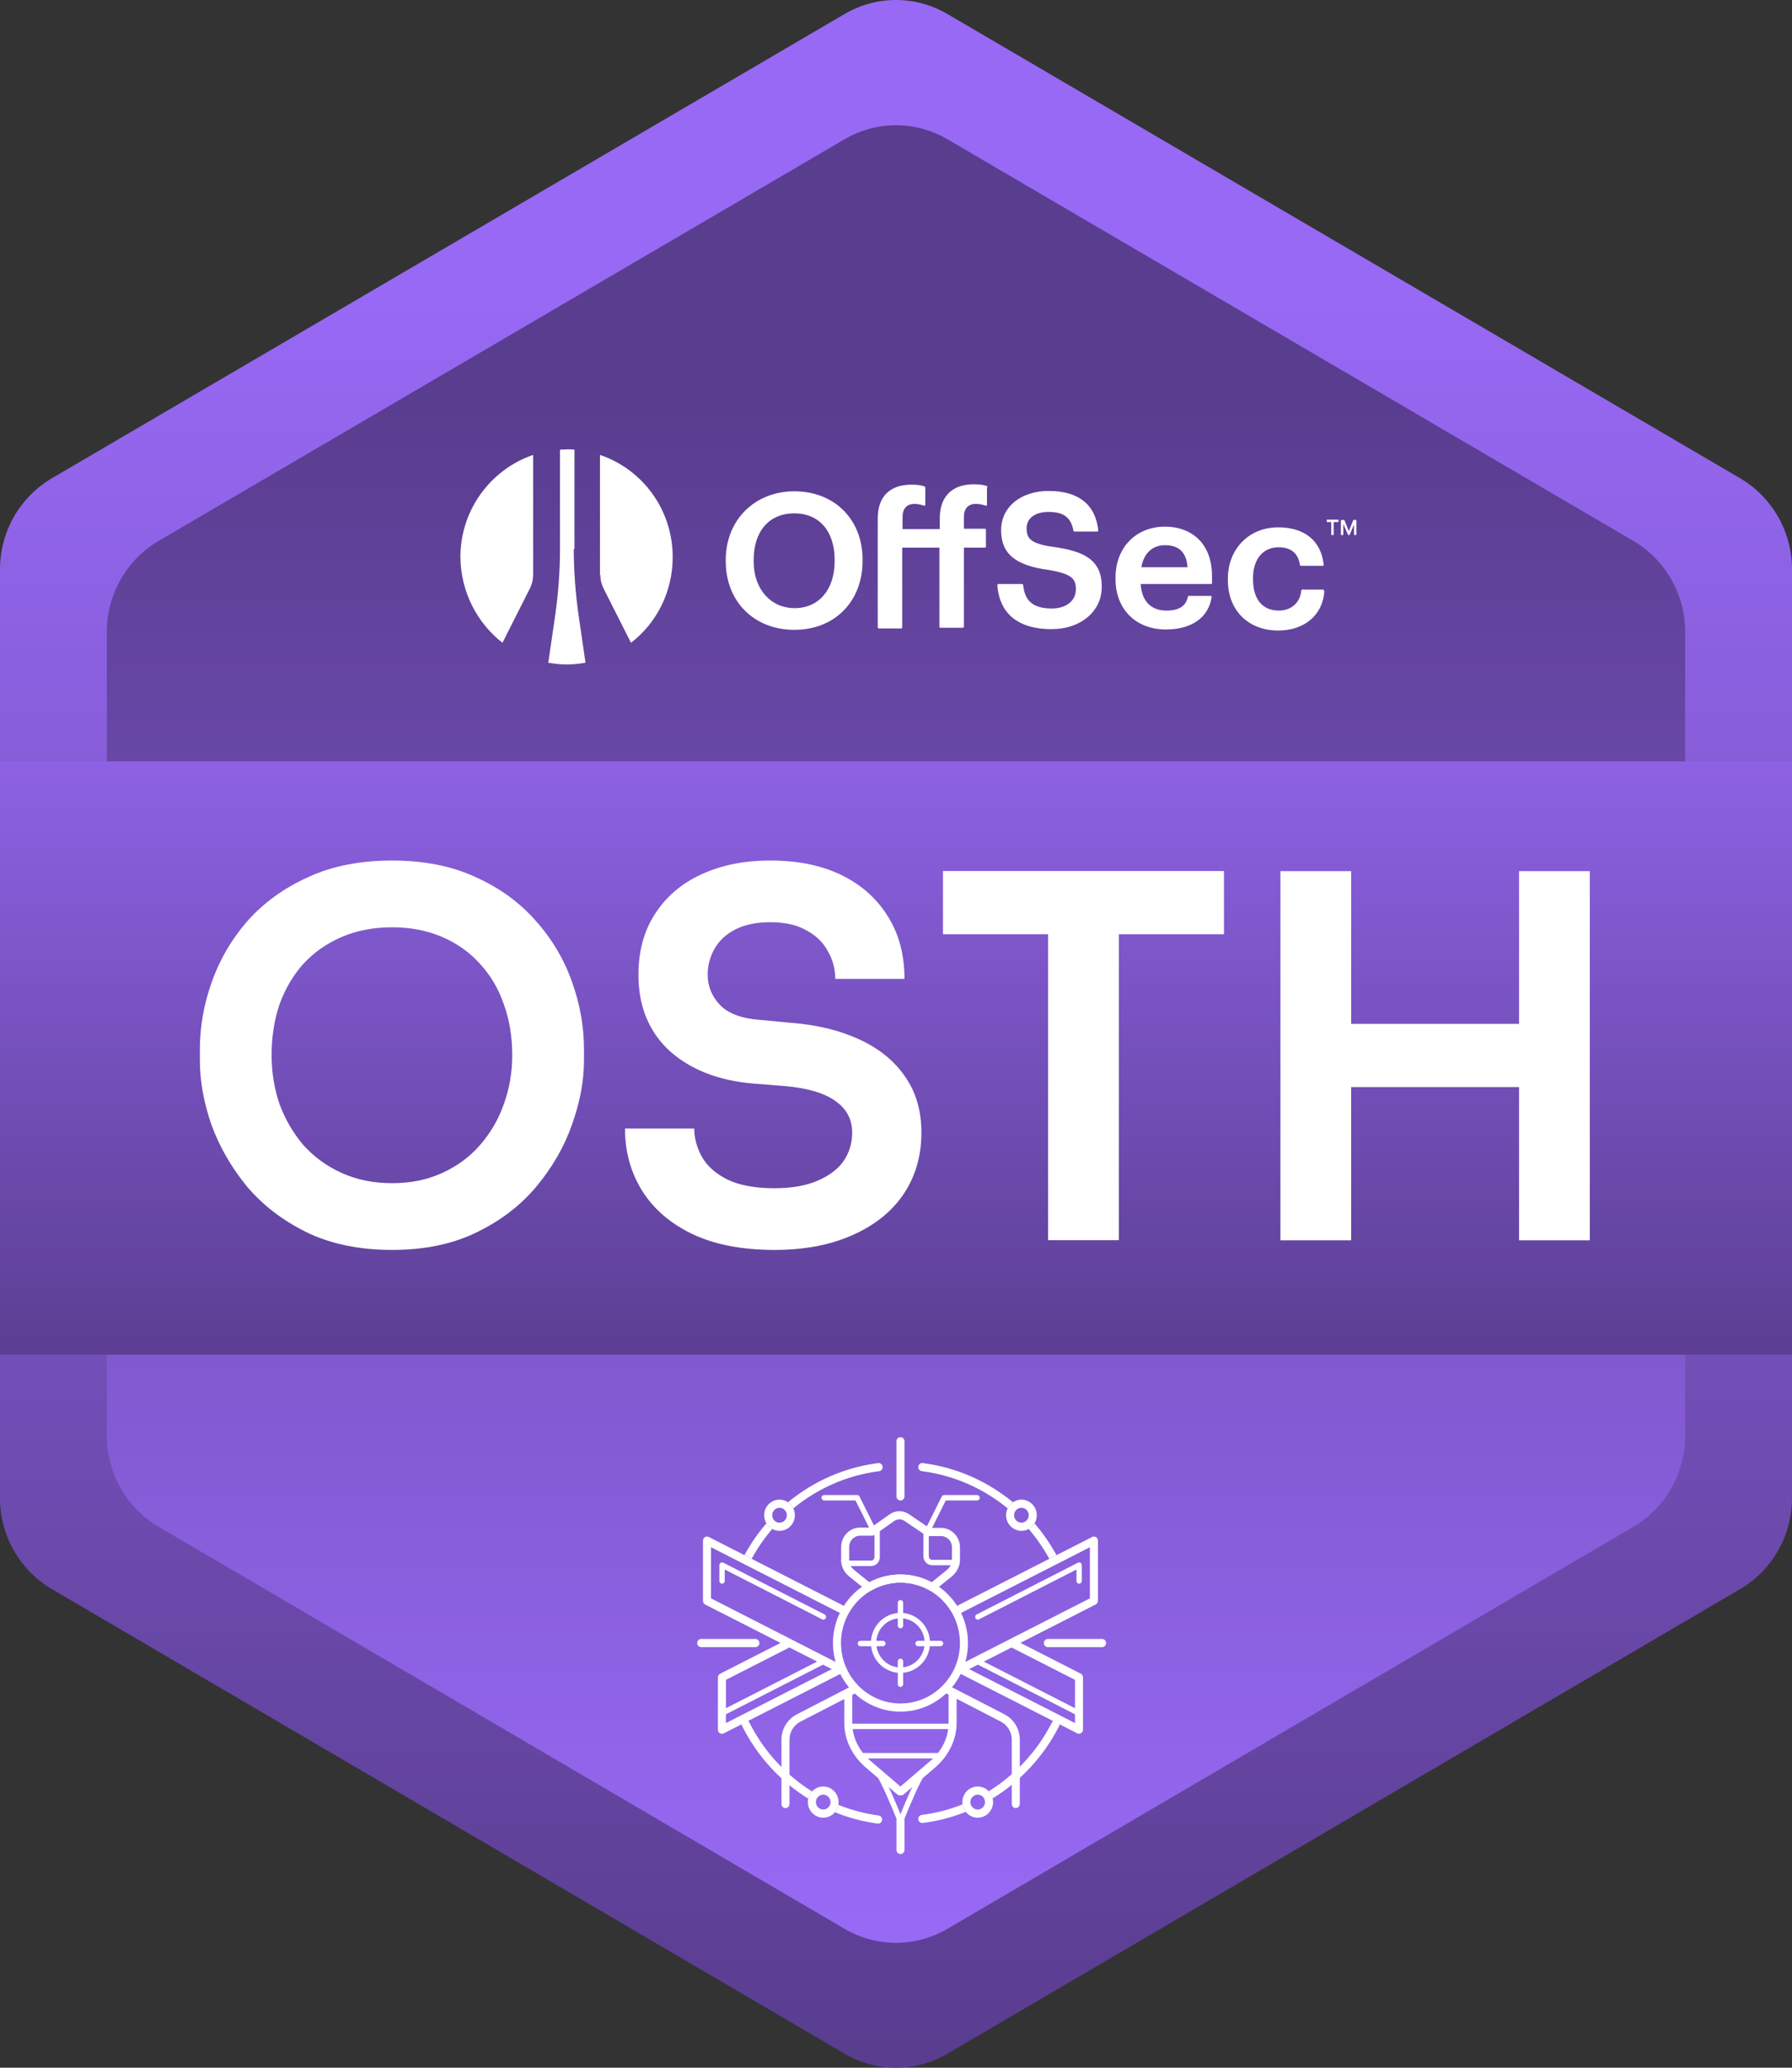 <svg width="520" height="600" viewBox="0 0 520 600" fill="none" xmlns="http://www.w3.org/2000/svg">
<rect x="0" y="0" width="520" height="600" fill="#333333" stroke="none"/>
<g clip-path="url(#clip0_3119_6466)">
<g clip-path="url(#clip1_3119_6466)">
<path d="M365.9 392.157H489.6" stroke="#FFDF00" stroke-width="2" stroke-miterlimit="10"/>
<path d="M32.4 392.157H156.1" stroke="#FFDF00" stroke-width="2" stroke-miterlimit="10"/>
<path d="M0 165.2V434.698C0 445.559 5.7 455.608 15 461.09L245 595.889C254.3 601.37 265.7 601.37 275 595.889L505 461.09C514.3 455.608 520 445.559 520 434.698V165.2C520 154.339 514.3 144.29 505 138.809L275 4.111C265.7 -1.37 254.3 -1.37 245 4.111L15 138.809C5.7 144.29 0 154.339 0 165.2Z" fill="url(#paint0_linear_3119_6466)"/>
<path d="M31 183.37V416.63C31 427.491 36.7 437.54 46 443.022L245 559.652C254.3 565.133 265.7 565.133 275 559.652L474 443.022C483.3 437.54 489 427.491 489 416.63V183.37C489 172.509 483.3 162.46 474 156.979L275 40.45C265.7 34.969 254.3 34.969 245 40.45L46 156.979C36.7 162.46 31 172.509 31 183.37Z" fill="url(#paint1_linear_3119_6466)"/>
<g clip-path="url(#clip2_3119_6466)">
<path d="M261.297 435.399C260.653 435.399 260.133 434.871 260.133 434.216V418.219C260.133 417.565 260.653 417.036 261.297 417.036C261.942 417.036 262.462 417.565 262.462 418.219V434.216C262.462 434.871 261.942 435.399 261.297 435.399Z" fill="white"/>
<path d="M319.806 477.954H304.065C303.421 477.954 302.901 477.426 302.901 476.771C302.901 476.116 303.421 475.588 304.065 475.588H319.806C320.45 475.588 320.97 476.116 320.97 476.771C320.97 477.426 320.45 477.954 319.806 477.954Z" fill="white"/>
<path d="M219.205 477.954H203.464C202.82 477.954 202.3 477.426 202.3 476.771C202.3 476.116 202.82 475.588 203.464 475.588H219.205C219.849 475.588 220.369 476.116 220.369 476.771C220.369 477.426 219.849 477.954 219.205 477.954Z" fill="white"/>
<path d="M293.928 435.912C286.516 429.791 277.489 425.784 267.779 424.553C267.134 424.467 266.56 424.932 266.482 425.579C266.405 426.226 266.855 426.817 267.491 426.896C276.736 428.071 285.328 431.881 292.399 437.687C292.748 436.961 293.276 436.346 293.928 435.904V435.912Z" fill="white"/>
<path d="M235.637 519.831C227.976 515.051 221.627 508.157 217.42 499.757C217.125 499.173 216.426 498.944 215.852 499.236C215.278 499.536 215.053 500.246 215.34 500.829C219.764 509.664 226.462 516.913 234.535 521.922C234.713 521.125 235.101 520.407 235.629 519.831H235.637Z" fill="white"/>
<path d="M254.948 526.812C250.904 526.268 246.985 525.219 243.275 523.72C243.135 524.525 242.778 525.258 242.273 525.858C246.201 527.459 250.353 528.579 254.646 529.155C254.7 529.155 254.746 529.163 254.801 529.163C255.375 529.163 255.872 528.729 255.95 528.137C256.035 527.49 255.585 526.891 254.948 526.812Z" fill="white"/>
<path d="M279.305 523.594C275.548 525.085 271.582 526.126 267.484 526.639C266.847 526.717 266.389 527.309 266.475 527.956C266.544 528.555 267.049 528.989 267.631 528.989C267.678 528.989 267.724 528.989 267.779 528.981C272.102 528.429 276.278 527.333 280.244 525.755C279.755 525.14 279.429 524.398 279.313 523.586L279.305 523.594Z" fill="white"/>
<path d="M306.828 499.283C306.254 498.984 305.555 499.212 305.26 499.788C300.999 508.173 294.603 515.035 286.911 519.768C287.455 520.336 287.851 521.046 288.037 521.843C296.125 516.881 302.854 509.68 307.333 500.877C307.628 500.293 307.403 499.583 306.828 499.283Z" fill="white"/>
<path d="M256.113 425.579C256.035 424.932 255.453 424.467 254.816 424.553C245.106 425.784 236.079 429.791 228.667 435.912C229.319 436.354 229.847 436.969 230.196 437.695C237.259 431.881 245.851 428.071 255.103 426.904C255.74 426.825 256.198 426.234 256.113 425.587V425.579Z" fill="white"/>
<path d="M261.297 485.432C256.57 485.432 252.728 481.52 252.728 476.724C252.728 471.928 256.57 468.016 261.297 468.016C266.024 468.016 269.866 471.928 269.866 476.724C269.866 481.52 266.024 485.432 261.297 485.432ZM261.297 469.585C257.424 469.585 254.281 472.788 254.281 476.716C254.281 480.644 257.432 483.847 261.297 483.847C265.163 483.847 268.314 480.644 268.314 476.716C268.314 472.788 265.163 469.585 261.297 469.585Z" fill="white"/>
<path d="M261.297 472.496C260.871 472.496 260.521 472.141 260.521 471.707V465.081C260.521 464.647 260.871 464.292 261.297 464.292C261.724 464.292 262.074 464.647 262.074 465.081V471.707C262.074 472.141 261.724 472.496 261.297 472.496Z" fill="white"/>
<path d="M261.297 489.51C260.871 489.51 260.521 489.155 260.521 488.721V482.095C260.521 481.662 260.871 481.307 261.297 481.307C261.724 481.307 262.074 481.662 262.074 482.095V488.721C262.074 489.155 261.724 489.51 261.297 489.51Z" fill="white"/>
<path d="M272.925 477.694H266.405C265.978 477.694 265.628 477.339 265.628 476.905C265.628 476.471 265.978 476.116 266.405 476.116H272.925C273.351 476.116 273.701 476.471 273.701 476.905C273.701 477.339 273.351 477.694 272.925 477.694Z" fill="white"/>
<path d="M256.19 477.694H249.67C249.243 477.694 248.894 477.339 248.894 476.905C248.894 476.471 249.243 476.116 249.67 476.116H256.19C256.617 476.116 256.966 476.471 256.966 476.905C256.966 477.339 256.617 477.694 256.19 477.694Z" fill="white"/>
<path d="M218.103 452.327C219.818 449.211 221.813 446.308 224.087 443.666C223.389 443.287 222.807 442.719 222.395 442.033C219.966 444.841 217.839 447.933 216.015 451.262L218.095 452.327H218.103Z" fill="white"/>
<path d="M306.572 451.27C304.756 447.941 302.621 444.849 300.192 442.041C299.78 442.727 299.198 443.295 298.5 443.674C300.774 446.308 302.769 449.211 304.484 452.334L306.564 451.27H306.572Z" fill="white"/>
<path d="M283.714 527.451C281.253 527.451 279.258 525.416 279.258 522.923C279.258 520.431 281.261 518.396 283.714 518.396C286.166 518.396 288.169 520.431 288.169 522.923C288.169 525.416 286.166 527.451 283.714 527.451ZM283.714 520.762C282.541 520.762 281.587 521.732 281.587 522.923C281.587 524.114 282.541 525.084 283.714 525.084C284.886 525.084 285.84 524.114 285.84 522.923C285.84 521.732 284.886 520.762 283.714 520.762Z" fill="white"/>
<path d="M238.881 527.451C236.421 527.451 234.426 525.416 234.426 522.923C234.426 520.431 236.429 518.396 238.881 518.396C241.334 518.396 243.337 520.431 243.337 522.923C243.337 525.416 241.334 527.451 238.881 527.451ZM238.881 520.762C237.709 520.762 236.755 521.732 236.755 522.923C236.755 524.114 237.709 525.084 238.881 525.084C240.053 525.084 241.008 524.114 241.008 522.923C241.008 521.732 240.053 520.762 238.881 520.762Z" fill="white"/>
<path d="M296.396 444.21C293.936 444.21 291.941 442.175 291.941 439.682C291.941 437.19 293.944 435.155 296.396 435.155C298.849 435.155 300.852 437.19 300.852 439.682C300.852 442.175 298.849 444.21 296.396 444.21ZM296.396 437.521C295.224 437.521 294.27 438.491 294.27 439.682C294.27 440.873 295.224 441.843 296.396 441.843C297.568 441.843 298.523 440.873 298.523 439.682C298.523 438.491 297.568 437.521 296.396 437.521Z" fill="white"/>
<path d="M226.199 444.21C223.738 444.21 221.743 442.175 221.743 439.682C221.743 437.19 223.746 435.155 226.199 435.155C228.651 435.155 230.654 437.19 230.654 439.682C230.654 442.175 228.651 444.21 226.199 444.21ZM226.199 437.521C225.027 437.521 224.072 438.491 224.072 439.682C224.072 440.873 225.027 441.843 226.199 441.843C227.371 441.843 228.325 440.873 228.325 439.682C228.325 438.491 227.371 437.521 226.199 437.521Z" fill="white"/>
<path d="M261.297 537.997C260.653 537.997 260.133 537.469 260.133 536.814V528.169C260.133 527.514 260.653 526.986 261.297 526.986C261.942 526.986 262.462 527.514 262.462 528.169V536.814C262.462 537.469 261.942 537.997 261.297 537.997Z" fill="white"/>
<path d="M294.759 524.666C294.114 524.666 293.594 524.138 293.594 523.483V504.836C293.594 502.596 292.376 500.577 290.404 499.559L274.19 491.198C273.615 490.898 273.39 490.188 273.677 489.605C273.972 489.021 274.671 488.792 275.245 489.084L291.46 497.445C294.215 498.865 295.923 501.697 295.923 504.828V523.475C295.923 524.13 295.403 524.659 294.759 524.659V524.666Z" fill="white"/>
<path d="M269.665 444.005C269.548 444.005 269.424 443.981 269.315 443.918C268.935 443.721 268.78 443.248 268.974 442.861L273.274 434.255C273.406 433.987 273.678 433.822 273.965 433.822H283.527C283.954 433.822 284.303 434.176 284.303 434.61C284.303 435.044 283.954 435.399 283.527 435.399H274.438L270.355 443.571C270.216 443.847 269.944 444.005 269.665 444.005Z" fill="white"/>
<path d="M261.297 496.672C250.501 496.672 241.714 487.743 241.714 476.771C241.714 465.799 250.501 456.878 261.297 456.878C272.094 456.878 280.88 465.807 280.88 476.771C280.88 487.735 272.094 496.672 261.297 496.672ZM261.297 459.244C251.781 459.244 244.043 467.109 244.043 476.771C244.043 486.434 251.781 494.306 261.297 494.306C270.813 494.306 278.552 486.442 278.552 476.771C278.552 467.101 270.813 459.244 261.297 459.244Z" fill="white"/>
<path d="M275.579 501.744H247.52C247.093 501.744 246.744 501.389 246.744 500.956C246.744 500.522 247.093 500.167 247.52 500.167H275.579C276.006 500.167 276.355 500.522 276.355 500.956C276.355 501.389 276.006 501.744 275.579 501.744Z" fill="white"/>
<path d="M273.251 510.247H249.849C249.422 510.247 249.073 509.893 249.073 509.459C249.073 509.025 249.422 508.67 249.849 508.67H273.251C273.677 508.67 274.027 509.025 274.027 509.459C274.027 509.893 273.677 510.247 273.251 510.247Z" fill="white"/>
<path d="M227.929 524.666C227.285 524.666 226.765 524.138 226.765 523.483V504.836C226.765 501.697 228.473 498.873 231.228 497.453L247.443 489.092C248.017 488.792 248.716 489.029 249.011 489.613C249.298 490.196 249.073 490.906 248.498 491.206L232.284 499.567C230.32 500.577 229.094 502.604 229.094 504.844V523.491C229.094 524.146 228.574 524.674 227.929 524.674V524.666Z" fill="white"/>
<path d="M253.023 444.005C252.744 444.005 252.464 443.847 252.333 443.571L248.25 435.399H239.161C238.734 435.399 238.385 435.044 238.385 434.61C238.385 434.176 238.734 433.822 239.161 433.822H248.723C249.018 433.822 249.282 433.987 249.414 434.255L253.714 442.861C253.908 443.248 253.753 443.721 253.373 443.918C253.256 443.973 253.14 444.005 253.023 444.005Z" fill="white"/>
<path d="M261.476 520.967H261.111C260.839 520.967 260.568 520.872 260.358 520.691L251.223 512.882C247.264 509.498 244.99 504.789 244.99 499.969V491.379C244.99 490.725 245.51 490.196 246.154 490.196C246.798 490.196 247.318 490.725 247.318 491.379V499.969C247.318 504.15 249.236 508.086 252.721 511.068L261.29 518.396L269.859 511.068C273.344 508.094 275.261 504.15 275.261 499.969V491.379C275.261 490.725 275.781 490.196 276.425 490.196C277.069 490.196 277.589 490.725 277.589 491.379V499.969C277.589 504.789 275.315 509.498 271.357 512.882L262.221 520.691C262.011 520.872 261.748 520.967 261.468 520.967H261.476Z" fill="white"/>
<path d="M270.456 461.721C270.255 461.721 270.053 461.666 269.874 461.563C267.274 460.041 264.309 459.236 261.297 459.236C258.286 459.236 255.321 460.041 252.721 461.563C252.309 461.808 251.789 461.768 251.417 461.469L246.34 457.383C244.718 456.073 243.88 454.046 244.09 451.948V448.88C244.09 445.78 246.573 443.256 249.624 443.256H252.713L258.185 439.406C259.861 438.223 262.043 438.207 263.735 439.359L269.61 443.35H273.025C276.076 443.35 278.56 445.874 278.56 448.974V452.39C278.653 454.259 277.76 456.176 276.169 457.462L271.186 461.477C270.976 461.642 270.72 461.729 270.464 461.729L270.456 461.721ZM249.616 445.614C247.846 445.614 246.41 447.073 246.41 448.872V452.003C246.41 452.051 246.41 452.09 246.41 452.137C246.263 453.447 246.783 454.709 247.792 455.521L252.263 459.126C255.041 457.651 258.154 456.878 261.305 456.878C264.456 456.878 267.561 457.651 270.348 459.126L274.725 455.6C275.727 454.796 276.293 453.612 276.231 452.445V448.966C276.231 447.168 274.795 445.709 273.025 445.709H269.269C269.051 445.724 268.811 445.646 268.617 445.511L262.446 441.315C261.554 440.708 260.397 440.716 259.512 441.339L253.745 445.401C253.551 445.535 253.318 445.614 253.085 445.614H249.631H249.616Z" fill="white"/>
<path d="M261.437 528.95C261.344 528.95 261.243 528.934 261.15 528.894C260.754 528.729 260.56 528.271 260.723 527.869C261.22 526.623 265.621 515.619 267.336 513.876C267.639 513.568 268.128 513.568 268.43 513.876C268.733 514.183 268.733 514.68 268.43 514.988C267.305 516.132 263.991 523.854 262.159 528.46C262.035 528.768 261.748 528.95 261.437 528.95Z" fill="white"/>
<path d="M261.158 528.95C260.847 528.95 260.56 528.76 260.436 528.46C258.604 523.862 255.282 516.132 254.164 514.988C253.862 514.68 253.862 514.183 254.164 513.876C254.467 513.568 254.956 513.568 255.259 513.876C256.974 515.619 261.375 526.623 261.872 527.869C262.035 528.271 261.841 528.737 261.445 528.894C261.352 528.934 261.251 528.95 261.158 528.95Z" fill="white"/>
<path d="M318.052 446.04C317.71 445.827 317.275 445.803 316.918 445.993L277.993 465.839C277.419 466.13 277.186 466.84 277.473 467.424C277.76 468.008 278.459 468.244 279.033 467.953L316.266 448.966V463.803L278.521 483.05C277.946 483.342 277.714 484.052 278.001 484.635C278.063 484.77 278.156 484.872 278.257 484.967C278.327 485.306 278.544 485.606 278.87 485.771L312.58 502.959C312.743 503.046 312.921 503.085 313.1 503.085C313.309 503.085 313.527 503.022 313.713 502.912C314.054 502.699 314.264 502.312 314.264 501.902V486.71C314.264 486.26 314.016 485.85 313.62 485.653L296.101 476.716L317.951 465.57C318.347 465.373 318.595 464.963 318.595 464.513V447.026C318.595 446.616 318.385 446.237 318.044 446.016L318.052 446.04ZM293.765 478.183L311.943 487.451V499.993L281.222 484.328L293.555 478.041C293.618 478.096 293.695 478.144 293.773 478.183H293.765Z" fill="white"/>
<path d="M209.449 497.966C209.161 497.966 208.89 497.808 208.758 497.532C208.564 497.146 208.719 496.672 209.099 496.475L238.509 481.441C238.897 481.244 239.363 481.401 239.549 481.788C239.743 482.174 239.588 482.648 239.207 482.845L209.798 497.879C209.689 497.934 209.565 497.966 209.449 497.966Z" fill="white"/>
<path d="M313.146 497.966C313.03 497.966 312.913 497.942 312.797 497.879L283.387 482.845C283.007 482.648 282.852 482.174 283.046 481.788C283.24 481.401 283.706 481.244 284.086 481.441L313.495 496.475C313.876 496.672 314.031 497.146 313.837 497.532C313.697 497.808 313.426 497.966 313.146 497.966Z" fill="white"/>
<path d="M283.737 469.98C283.45 469.98 283.178 469.822 283.046 469.546C282.852 469.159 283.007 468.686 283.387 468.489L312.797 453.454C313.038 453.328 313.325 453.344 313.55 453.486C313.783 453.628 313.922 453.88 313.922 454.156V458.763C313.922 459.197 313.573 459.552 313.146 459.552C312.719 459.552 312.37 459.197 312.37 458.763V455.434L284.086 469.893C283.977 469.948 283.853 469.98 283.737 469.98Z" fill="white"/>
<path d="M238.928 469.98C238.812 469.98 238.695 469.956 238.579 469.893L210.302 455.427V458.755C210.302 459.189 209.953 459.544 209.526 459.544C209.099 459.544 208.75 459.189 208.75 458.755V454.149C208.75 453.873 208.89 453.62 209.123 453.478C209.355 453.336 209.635 453.32 209.876 453.447L239.285 468.481C239.665 468.678 239.821 469.151 239.626 469.538C239.487 469.814 239.215 469.972 238.936 469.972L238.928 469.98Z" fill="white"/>
<path d="M277.357 454.196H270.495C269.098 454.196 267.965 453.044 267.965 451.624V444.88C267.965 444.447 268.314 444.092 268.741 444.092H272.987C275.82 444.092 278.133 446.434 278.133 449.321V453.407C278.133 453.841 277.783 454.196 277.357 454.196ZM269.517 445.669V451.624C269.517 452.169 269.952 452.618 270.495 452.618H276.58V449.321C276.58 447.31 274.966 445.669 272.987 445.669H269.517Z" fill="white"/>
<path d="M252.775 454.425H245.215C244.788 454.425 244.439 454.07 244.439 453.636V448.856C244.439 445.977 246.744 443.626 249.585 443.626H254.529C254.956 443.626 255.305 443.981 255.305 444.415V451.853C255.305 453.273 254.172 454.425 252.775 454.425ZM245.991 452.847H252.775C253.311 452.847 253.753 452.405 253.753 451.853V445.204H249.585C247.606 445.204 245.991 446.844 245.991 448.856V452.847Z" fill="white"/>
<path d="M244.594 465.839L205.676 445.993C205.312 445.811 204.885 445.827 204.543 446.04C204.202 446.253 203.992 446.639 203.992 447.05V464.537C203.992 464.987 204.24 465.397 204.636 465.594L226.486 476.74L208.967 485.677C208.572 485.874 208.323 486.284 208.323 486.734V501.926C208.323 502.336 208.533 502.714 208.874 502.935C209.061 503.054 209.27 503.109 209.487 503.109C209.666 503.109 209.844 503.069 210.007 502.983L243.717 485.795C244.043 485.629 244.253 485.322 244.33 484.99C244.431 484.896 244.524 484.793 244.586 484.659C244.873 484.075 244.641 483.365 244.066 483.074L206.321 463.803V448.966L243.554 467.953C244.128 468.244 244.827 468.008 245.114 467.424C245.401 466.84 245.168 466.13 244.594 465.839ZM210.644 487.451L228.822 478.183C228.9 478.144 228.97 478.096 229.039 478.041L241.373 484.328L210.652 499.993V487.451H210.644Z" fill="white"/>
</g>
<path fill-rule="evenodd" clip-rule="evenodd" d="M166.5 159.313C166.5 165.81 167 172.204 167.9 178.599L169.9 192.302C168.1 192.607 166.4 192.81 164.5 192.81C162.6 192.81 160.9 192.607 159.1 192.302L161.1 178.599C162 172.204 162.5 165.81 162.5 159.313V130.486C163.2 130.486 163.9 130.384 164.6 130.384C165.3 130.384 166 130.384 166.7 130.486V159.313H166.5ZM145.8 186.517L153.8 170.682C154.4 169.464 154.7 168.144 154.7 166.825V132.008C142.5 136.17 133.6 147.843 133.6 161.648C133.7 171.798 138.5 180.832 145.8 186.517ZM174.2 166.825C174.2 168.144 174.5 169.464 175.1 170.682L183.1 186.517C190.5 180.832 195.2 171.798 195.2 161.648C195.2 147.843 186.4 136.17 174.1 132.008V166.825H174.2Z" fill="white"/>
<path d="M385 151.497V150.787H388.4V151.497H385ZM386.3 155.253V151.294H387V155.253H386.3ZM389.1 155.253V150.888H389.8V155.253H389.1ZM391.2 155.253L389.3 150.888H390.1L391.4 154.136L392.7 150.888H393.5L391.6 155.253H391.2ZM392.9 155.253V150.888H393.6V155.253H392.9Z" fill="white"/>
<path d="M230.5 142.565C219 142.565 210.6 150.888 210.6 162.46V162.866C210.6 174.539 218.8 182.761 230.5 182.761C242.2 182.761 250.3 174.539 250.3 162.764V162.358C250.3 150.685 242.1 142.565 230.5 142.565ZM218.7 162.46C218.7 154.136 223.2 148.96 230.5 148.96C237.8 148.96 242.2 154.238 242.2 162.46V162.866C242.2 171.088 237.6 176.468 230.6 176.468C223.6 176.468 218.7 170.885 218.7 162.967V162.46Z" fill="white"/>
<path d="M286.4 141.042C285.1 140.636 284.1 140.535 282.5 140.535C276.3 140.535 272.7 144.087 272.7 150.381V153.527H261.9V150.076C261.9 146.93 263.8 146.219 265.3 146.219C266.5 146.219 267.5 146.524 268.1 146.727C268.2 146.727 268.3 146.727 268.4 146.727C268.5 146.625 268.5 146.625 268.5 146.524V141.448C268.5 141.347 268.4 141.245 268.3 141.144C267 140.738 266 140.636 264.5 140.636C258.2 140.636 254.7 144.087 254.7 150.482V182.05C254.7 182.254 254.8 182.355 255 182.355H261.5C261.7 182.355 261.8 182.254 261.8 182.05V158.907H272.6V181.847C272.6 182.05 272.7 182.152 272.9 182.152H279.4C279.6 182.152 279.7 182.05 279.7 181.847V158.907H285.8C286 158.907 286.1 158.806 286.1 158.603V153.73C286.1 153.527 286 153.426 285.8 153.426H279.7V150.076C279.7 146.93 281.6 146.219 283.1 146.219C284.4 146.219 285.4 146.524 286 146.727C286.1 146.727 286.2 146.727 286.3 146.727C286.4 146.727 286.4 146.625 286.4 146.524V141.448C286.6 141.245 286.6 141.144 286.4 141.042Z" fill="white"/>
<path d="M305.7 158.704C299.1 157.79 297.9 156.268 297.9 153.324C297.9 150.381 300.3 148.553 304.3 148.553C308.7 148.553 310.8 150.178 311.5 154.035C311.5 154.136 311.6 154.238 311.8 154.238H318.4C318.5 154.238 318.6 154.238 318.6 154.136C318.7 154.035 318.7 154.035 318.7 153.933C317.9 146.422 313 142.463 304.3 142.463C296.2 142.463 290.5 147.132 290.5 153.832C290.5 160.531 294.4 164.084 304.4 165.403C311.1 166.52 312.2 168.043 312.2 170.986C312.2 174.336 309.4 176.569 305.2 176.569C298.7 176.569 297.3 173.321 296.9 169.768C296.9 169.667 296.8 169.464 296.6 169.464H289.7C289.6 169.464 289.5 169.464 289.5 169.565C289.5 169.667 289.4 169.667 289.4 169.768C289.8 175.554 292.9 182.558 305.2 182.558C313.6 182.558 319.7 177.381 319.7 170.377C319.8 162.358 314.4 159.922 305.7 158.704Z" fill="white"/>
<path d="M347.6 156.268C345.2 154.035 341.9 152.817 338.1 152.817C329.6 152.817 323.7 158.907 323.7 167.637V168.043C323.7 176.772 329.6 182.66 338.3 182.66C345.8 182.66 350.7 179.208 351.6 173.22C351.6 173.118 351.6 173.017 351.5 173.017C351.4 172.915 351.4 172.915 351.3 172.915H345C344.9 172.915 344.7 173.017 344.7 173.118C344.2 175.859 342.1 177.178 338.5 177.178C334 177.178 331.3 174.438 331 169.464H351.4C351.6 169.464 351.7 169.362 351.7 169.159V167.231C351.7 162.561 350.3 158.806 347.6 156.268ZM331.2 164.592C331.9 160.531 334.4 158.197 338.1 158.197C342.1 158.197 344.3 160.328 344.6 164.592H331.2Z" fill="white"/>
<path d="M384.1 171.189C384 171.088 384 171.088 383.9 171.088H377.9C377.7 171.088 377.6 171.189 377.6 171.392C377.3 174.844 374.7 177.178 371.1 177.178C366.3 177.178 363.6 173.828 363.6 168.144V167.738C363.6 162.257 366.5 158.806 371 158.806C374.6 158.806 376.7 160.531 377.2 163.881C377.2 163.982 377.3 164.185 377.5 164.185H383.8C383.9 164.185 384 164.185 384 164.084C384.1 163.982 384.1 163.982 384.1 163.881C383.4 156.978 378.6 153.02 370.9 153.02C362.4 153.02 356.3 159.313 356.3 167.941V168.347C356.3 177.077 362.2 182.964 370.9 182.964C378.5 182.964 383.8 178.498 384.3 171.595C384.2 171.392 384.2 171.291 384.1 171.189Z" fill="white"/>
<path d="M520 220.927H0V393.081H520V220.927Z" fill="url(#paint2_linear_3119_6466)"/>
<path d="M440.801 359.906V252.786H461.329V359.906H440.801ZM371.555 359.906V252.786H392.083V359.906H371.555ZM388.325 315.444V297.101H444.56V315.444H388.325Z" fill="white"/>
<path d="M304.138 359.869V268.157H324.666V359.869H304.138ZM273.635 271.092V252.749H355.169V271.092H273.635Z" fill="white"/>
<path d="M224.729 362.694C215.381 362.694 207.478 361.178 201.021 358.145C194.66 355.112 189.793 350.955 186.42 345.672C183.047 340.292 181.36 334.226 181.36 327.476H201.455C201.455 330.313 202.226 333.101 203.768 335.84C205.31 338.482 207.767 340.634 211.14 342.297C214.61 343.96 219.14 344.792 224.729 344.792C229.741 344.792 233.933 344.058 237.306 342.591C240.68 341.123 243.185 339.215 244.824 336.868C246.462 334.422 247.281 331.683 247.281 328.65C247.281 324.835 245.691 321.802 242.511 319.552C239.33 317.204 234.415 315.737 227.765 315.15L218.513 314.416C208.394 313.536 200.298 310.357 194.226 304.878C188.251 299.302 185.264 291.965 185.264 282.867C185.264 276.019 186.854 270.15 190.034 265.258C193.215 260.269 197.648 256.454 203.334 253.813C209.117 251.073 215.863 249.704 223.573 249.704C231.572 249.704 238.463 251.122 244.246 253.959C250.028 256.796 254.51 260.807 257.69 265.992C260.87 271.079 262.461 277.095 262.461 284.041H242.366C242.366 281.106 241.643 278.416 240.198 275.97C238.848 273.427 236.776 271.421 233.981 269.954C231.283 268.389 227.813 267.606 223.573 267.606C219.525 267.606 216.152 268.291 213.453 269.661C210.755 271.03 208.731 272.889 207.382 275.237C206.032 277.585 205.358 280.128 205.358 282.867C205.358 286.193 206.563 289.128 208.972 291.672C211.381 294.117 215.188 295.536 220.393 295.927L229.645 296.808C237.162 297.394 243.764 299.009 249.45 301.65C255.136 304.291 259.521 307.862 262.605 312.362C265.786 316.862 267.376 322.291 267.376 328.65C267.376 335.4 265.641 341.368 262.171 346.553C258.702 351.64 253.739 355.602 247.281 358.438C240.921 361.275 233.403 362.694 224.729 362.694Z" fill="white"/>
<path d="M113.802 362.694C104.26 362.694 95.972 360.982 88.937 357.558C81.998 354.134 76.215 349.683 71.589 344.205C67.059 338.629 63.638 332.661 61.325 326.302C59.108 319.846 58 313.634 58 307.666V304.438C58 297.884 59.157 291.378 61.469 284.922C63.782 278.367 67.252 272.449 71.878 267.166C76.6 261.883 82.431 257.677 89.37 254.546C96.309 251.318 104.453 249.704 113.802 249.704C123.054 249.704 131.149 251.318 138.088 254.546C145.027 257.677 150.81 261.883 155.436 267.166C160.158 272.449 163.676 278.367 165.989 284.922C168.302 291.378 169.459 297.884 169.459 304.438V307.666C169.459 313.634 168.302 319.846 165.989 326.302C163.772 332.661 160.351 338.629 155.725 344.205C151.195 349.683 145.413 354.134 138.377 357.558C131.438 360.982 123.246 362.694 113.802 362.694ZM113.802 343.324C119.199 343.324 124.017 342.346 128.258 340.389C132.595 338.433 136.257 335.743 139.245 332.319C142.329 328.797 144.642 324.835 146.184 320.433C147.822 315.933 148.641 311.188 148.641 306.199C148.641 300.818 147.822 295.878 146.184 291.378C144.642 286.878 142.329 282.965 139.245 279.639C136.257 276.313 132.595 273.72 128.258 271.862C123.921 270.003 119.102 269.074 113.802 269.074C108.405 269.074 103.538 270.003 99.201 271.862C94.864 273.72 91.153 276.313 88.069 279.639C85.082 282.965 82.769 286.878 81.13 291.378C79.588 295.878 78.817 300.818 78.817 306.199C78.817 311.188 79.588 315.933 81.13 320.433C82.769 324.835 85.082 328.797 88.069 332.319C91.153 335.743 94.864 338.433 99.201 340.389C103.538 342.346 108.405 343.324 113.802 343.324Z" fill="white"/>
</g>
</g>
<defs>
<linearGradient id="paint0_linear_3119_6466" x1="259.999" y1="597.252" x2="259.999" y2="84.231" gradientUnits="userSpaceOnUse">
<stop stop-color="#593D8F"/>
<stop offset="1" stop-color="#9869F5"/>
</linearGradient>
<linearGradient id="paint1_linear_3119_6466" x1="259.999" y1="559.536" x2="259.999" y2="115.602" gradientUnits="userSpaceOnUse">
<stop stop-color="#9869F5"/>
<stop offset="1" stop-color="#593D8F"/>
</linearGradient>
<linearGradient id="paint2_linear_3119_6466" x1="260" y1="183.977" x2="260" y2="467.054" gradientUnits="userSpaceOnUse">
<stop stop-color="#9869F5"/>
<stop offset="0.766" stop-color="#593D8F"/>
</linearGradient>
<clipPath id="clip0_3119_6466">
<rect width="520" height="600" fill="white"/>
</clipPath>
<clipPath id="clip1_3119_6466">
<rect width="520" height="600" fill="white"/>
</clipPath>
<clipPath id="clip2_3119_6466">
<rect width="118.67" height="120.961" fill="white" transform="translate(202.3 417.036)"/>
</clipPath>
</defs>
</svg>
